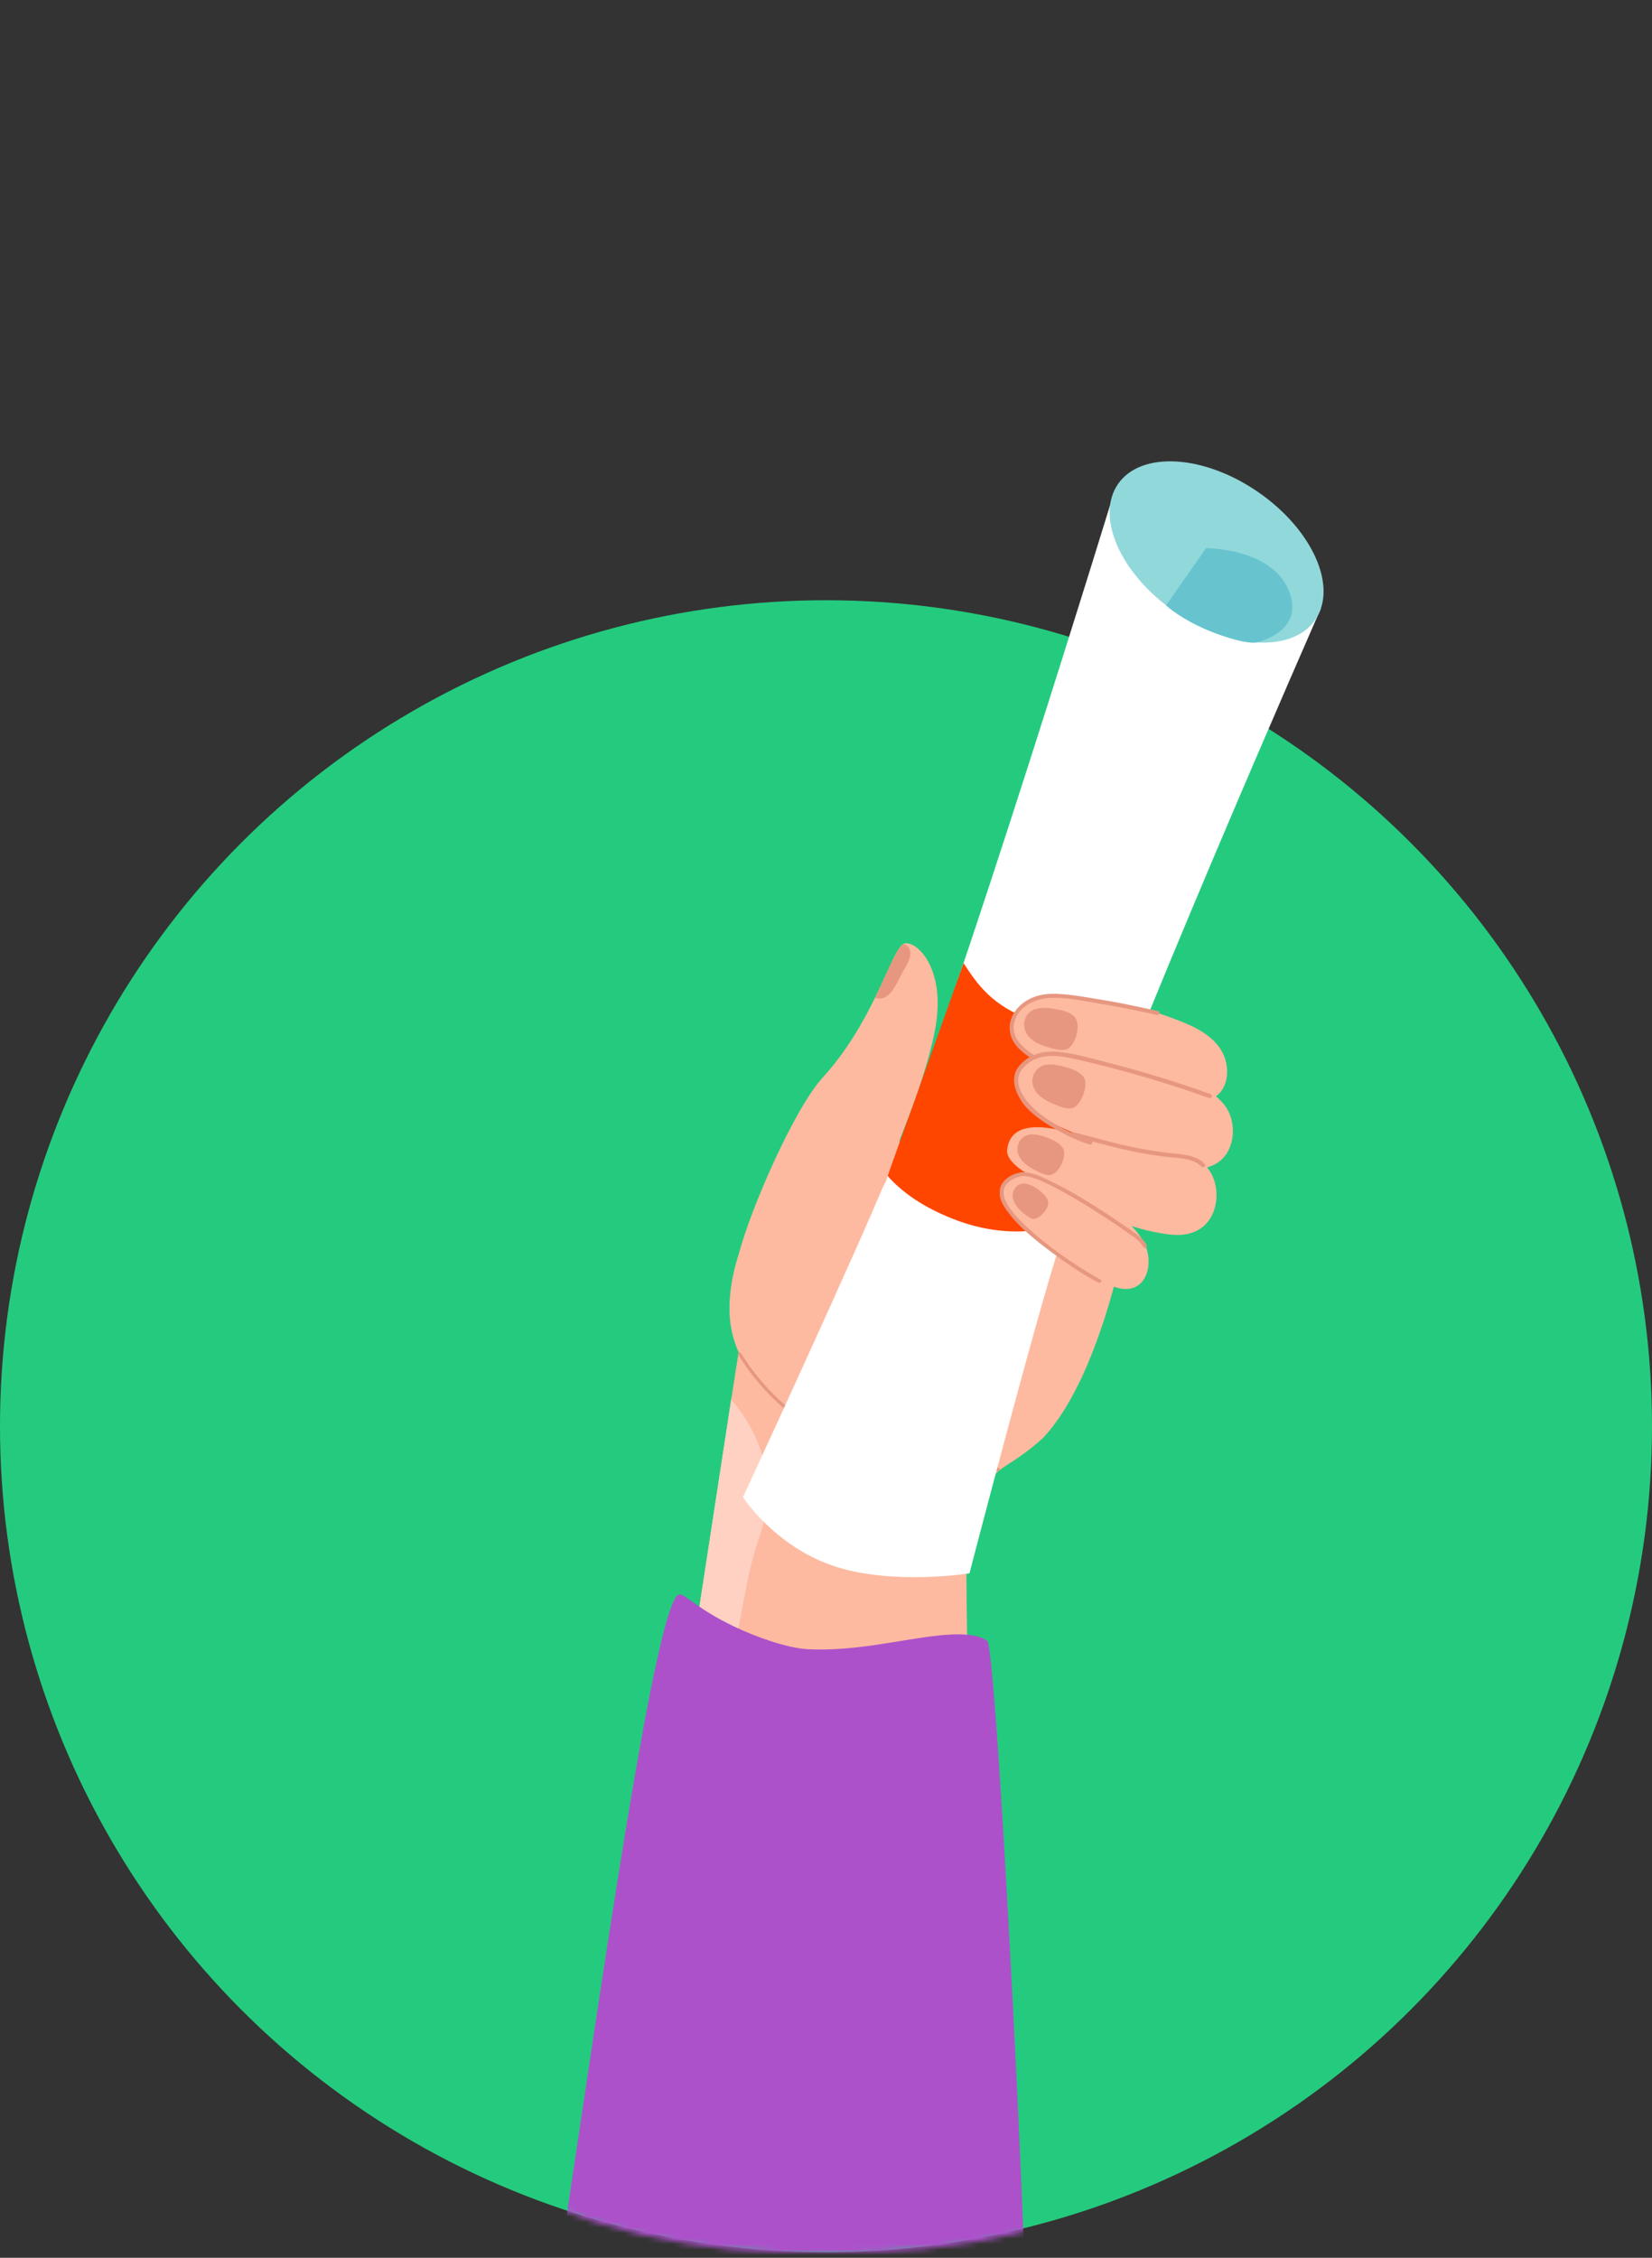 <?xml version="1.0" encoding="UTF-8"?> <svg xmlns="http://www.w3.org/2000/svg" width="300" height="410" viewBox="0 0 300 410" fill="none"><rect x="0" y="0" width="300" height="410" fill="#333333" stroke="none"/> <circle cx="150" cy="259" r="150" fill="#24CB7E"></circle> <mask id="mask0_978_727" style="mask-type:alpha" maskUnits="userSpaceOnUse" x="0" y="0" width="300" height="410"> <path d="M300 204.5C300 317.442 248 411.5 150 409C54.5 412 0 317.442 0 204.5C0 91.558 67.157 0 150 0C232.843 0 300 91.558 300 204.5Z" fill="#24CB7E"></path> </mask> <g mask="url(#mask0_978_727)"> <path d="M139.842 252.537C139.842 252.537 131.758 247.542 132.52 236.048C133.282 224.533 139.962 215.727 146.301 210.973C156.692 203.169 167.565 206.64 165.539 211.334C164.396 213.942 168.046 221.003 169.772 220.481C177.876 218.054 161.828 263.049 139.842 252.537Z" fill="#FDBAA0"></path> <path d="M205.619 218.596C204.576 225.336 201.928 235.707 200.002 241.123C199.982 241.183 199.962 241.243 199.942 241.304C197.736 247.863 194.145 256.148 189.391 261.143C184.717 265.356 182.269 266.038 180.745 267.683C178.638 269.789 176.973 273.099 175.629 277.051C174.947 279.037 176.813 350.891 177.214 379.196L117.315 381.463C118.218 374.201 120.444 334.202 123.714 313.199C127.164 290.992 130.896 266.459 132.801 254.102C133.543 249.207 134.025 246.218 134.065 246.018C134.065 245.998 134.165 245.617 134.165 245.617C134.165 245.596 134.165 245.596 134.165 245.576C134.165 245.456 137.134 234.624 136.853 230.271C156.151 227.001 173.302 224.092 173.824 223.992C174.406 223.912 203.292 218.997 205.619 218.596Z" fill="#FDBAA0"></path> <path d="M181.386 267.04C176.813 269.046 171.557 269.267 166.843 267.582C166.482 267.461 166.642 266.9 167.003 267.02C171.557 268.645 176.672 268.464 181.086 266.518C181.447 266.378 181.727 266.9 181.386 267.04Z" fill="#E79780"></path> <path d="M137.977 278.836C133.002 293.079 134.827 309.949 123.694 313.219C127.144 291.012 130.875 266.499 132.781 254.122C136.713 258.716 141.928 267.502 137.977 278.836Z" fill="#FFD1C3"></path> <path d="M134.546 245.696C137.134 249.909 140.504 253.64 144.416 256.649C145.519 257.492 146.662 258.274 147.846 259.016C148.167 259.217 147.866 259.718 147.545 259.518C143.272 256.89 139.501 253.48 136.452 249.488C135.589 248.364 134.787 247.201 134.045 245.997C133.844 245.656 134.366 245.375 134.546 245.696Z" fill="#E79780"></path> <path d="M202.47 88.867L239.861 110.512C239.861 110.512 202.991 194.283 192.359 226.379C188.307 238.615 176.051 285.716 176.051 285.716C176.051 285.716 162.51 287.862 151.999 284.573C140.825 281.082 134.927 271.875 134.927 271.875C134.927 271.875 156.211 225.837 161.166 213.52C174.426 180.541 202.47 88.867 202.47 88.867Z" fill="white"></path> <path d="M188.066 185.416C180.143 183.009 177.234 178.335 174.987 174.905L161.186 213.54C163.854 216.569 167.726 219.257 173.162 221.384C182.129 224.894 190.173 223.831 194.967 221.263L209.089 186.54C201.888 189.448 195.89 187.803 188.066 185.416Z" fill="#FF4601"></path> <path d="M238.844 112.564C242.989 106.541 238.331 96.139 228.439 89.329C218.547 82.52 207.167 81.882 203.021 87.905C198.875 93.928 203.533 104.331 213.425 111.14C223.317 117.95 234.698 118.587 238.844 112.564Z" fill="#91D8DB"></path> <path d="M228.166 116.67C228.166 116.67 237.213 114.785 234.004 107.142C230.794 99.499 219.019 99.539 219.019 99.539L211.757 109.93C211.757 109.93 214.526 112.618 220.443 114.885C226.361 117.152 228.166 116.67 228.166 116.67Z" fill="#67C4CE"></path> <path d="M169.732 187.382C167.485 198.576 161.266 211.113 161.166 213.52C161.066 215.948 153.383 224.273 153.383 224.273C153.383 224.273 132.56 233.982 134.165 227.743C136.231 219.679 144.195 201.404 149.391 195.687C153.744 190.913 156.733 185.617 158.899 181.184C161.387 176.109 162.811 172.177 164.014 171.435C164.115 171.374 164.195 171.334 164.295 171.314C166.542 170.853 172.018 176.028 169.732 187.382Z" fill="#FDBAA0"></path> <path d="M186.562 192.618C187.645 191.916 187.264 190.793 189.651 191.073C198.117 190.953 206.161 193.24 213.964 195.828C217.214 196.891 220.604 198.155 222.59 200.983C224.576 203.812 224.395 208.746 221.326 210.993C219.059 212.658 216.211 212.297 213.703 211.836C204.375 210.09 197.755 207.101 189.29 203.13C187.104 202.106 185.278 200.381 184.676 197.914C184.095 195.386 184.315 194.082 186.562 192.618Z" fill="#FDBAA0"></path> <path d="M210.975 207.442C214.586 206.8 217.675 209.729 219.661 212.618C221.627 215.506 221.386 220.581 218.237 222.928C215.91 224.674 213.021 224.353 210.494 223.891C201.045 222.226 196.632 217.933 188.107 213.962C185.9 212.938 182.67 210.832 182.891 208.806C183.513 203.229 190.494 203.731 200.343 207.903C203.733 209.368 208.508 207.883 210.975 207.442Z" fill="#FDBAA0"></path> <path d="M185.699 213.219C186.662 212.959 195.208 214.904 201.366 219.298C203.934 221.123 206.602 223.149 207.926 226.038C209.25 228.926 208.568 232.918 205.799 233.861C203.753 234.563 201.446 233.42 199.42 232.296C191.918 228.124 192.58 228.726 186.04 222.969C184.355 221.484 182.148 218.756 181.928 216.549C181.687 214.363 183.673 213.761 185.699 213.219Z" fill="#FDBAA0"></path> <path d="M190.594 180.722C198.859 181.103 204.837 181.946 212.6 184.774C215.83 185.958 219.22 187.302 221.306 190.03C223.412 192.758 223.513 197.292 220.664 199.197C218.558 200.602 215.749 200.1 213.282 199.538C204.074 197.392 195.047 196.83 187.124 191.675C178.297 185.898 188.227 180.301 190.594 180.722Z" fill="#FDBAA0"></path> <path d="M219.581 199.398C213.904 197.372 208.167 195.587 202.329 194.062C199.501 193.32 196.652 192.578 193.764 192.016C191.076 191.515 188.107 191.555 186.081 193.661C185.72 194.022 185.198 193.44 185.559 193.079C187.344 191.234 189.932 190.752 192.4 191.033C195.429 191.354 198.438 192.257 201.366 193.019C207.605 194.604 213.763 196.51 219.822 198.676C220.303 198.816 220.062 199.579 219.581 199.398Z" fill="#E79780"></path> <path d="M210.072 184.313C206.762 183.55 203.432 182.888 200.082 182.327C197.133 181.825 194.044 181.143 191.035 181.203C188.307 181.243 185.118 182.547 184.255 185.416C183.372 188.304 185.78 190.31 187.926 191.715C188.327 191.975 187.926 192.617 187.525 192.357C185.84 191.253 184.094 189.969 183.533 187.943C182.931 185.797 183.914 183.691 185.559 182.327C187.384 180.822 189.691 180.361 191.998 180.481C194.827 180.601 197.675 181.163 200.443 181.645C203.753 182.206 207.043 182.868 210.313 183.61C210.774 183.711 210.554 184.433 210.072 184.313Z" fill="#E79780"></path> <path d="M218.237 211.896C216.592 210.191 213.703 210.311 211.436 210.03C209.511 209.789 207.605 209.489 205.719 209.087C202.008 208.325 198.377 207.262 194.726 206.319C194.305 206.219 194.566 205.497 194.987 205.597C198.758 206.58 202.51 207.683 206.361 208.445C208.367 208.847 210.393 209.148 212.419 209.388C214.666 209.649 217.153 209.669 218.778 211.354C219.079 211.675 218.538 212.197 218.237 211.896Z" fill="#E79780"></path> <path d="M207.585 226.439C207.083 225.396 206.08 224.774 205.178 224.132C204.516 223.671 203.854 223.209 203.192 222.748C201.487 221.585 199.761 220.461 197.996 219.358C196.131 218.194 194.225 217.071 192.299 216.028C190.714 215.185 189.069 214.343 187.344 213.821C186.642 213.601 185.96 213.48 185.238 213.641C183.894 213.942 182.129 214.985 182.269 216.57C182.309 217.011 181.607 216.991 181.567 216.549C181.386 214.343 184.175 212.758 186.121 212.878C187.685 212.959 189.27 213.761 190.654 214.423C194.927 216.469 198.979 219.057 202.911 221.705C203.773 222.287 204.616 222.868 205.478 223.47C206.522 224.212 207.645 224.935 208.227 226.118C208.387 226.519 207.785 226.84 207.585 226.439Z" fill="#E79780"></path> <path d="M199.46 232.919C196.471 231.334 193.623 229.388 190.915 227.362C188.066 225.236 185.117 222.909 182.991 220.04C182.249 219.037 181.507 217.854 181.547 216.57C181.567 216.128 182.249 216.148 182.249 216.59C182.229 217.713 182.931 218.776 183.553 219.639C184.496 220.923 185.639 222.066 186.822 223.129C189.531 225.617 192.52 227.803 195.609 229.809C196.993 230.712 198.397 231.575 199.841 232.357C200.243 232.537 199.861 233.119 199.46 232.919Z" fill="#E79780"></path> <path d="M197.876 207.823C195.79 207.201 193.824 206.259 191.938 205.195C190.293 204.253 188.688 203.25 187.284 201.966C184.877 199.779 182.61 195.807 185.539 193.079C185.92 192.738 186.442 193.32 186.06 193.661C183.092 196.409 186.442 200.401 188.789 202.206C191.517 204.313 194.786 206.078 198.096 207.061C198.618 207.201 198.377 207.964 197.876 207.823Z" fill="#E79780"></path> <path d="M196.732 198.736C197.013 197.954 197.274 196.851 196.973 195.988C196.913 195.828 196.833 195.667 196.732 195.527C196.03 194.584 194.546 194.062 193.463 193.761C192.46 193.481 191.396 193.26 190.353 193.32C190.273 193.32 190.193 193.32 190.113 193.34C189.992 193.36 189.852 193.38 189.731 193.4C189.691 193.4 189.651 193.4 189.591 193.42C189.531 193.44 189.491 193.44 189.451 193.481C188.227 193.922 187.525 195.005 187.465 196.148C187.465 196.349 187.465 196.55 187.505 196.77C187.565 197.232 187.745 197.713 188.046 198.134C188.287 198.496 188.588 198.816 188.929 199.097C189.691 199.739 190.634 200.201 191.537 200.562C192.419 200.923 193.824 201.545 194.787 201.204C195.749 200.903 196.391 199.639 196.732 198.736Z" fill="#E79780"></path> <path d="M195.689 186.821C195.75 185.918 195.569 185.076 195.067 184.574C194.225 183.752 192.761 183.411 191.637 183.23C191.597 183.23 191.537 183.21 191.497 183.21C190.313 183.01 189.009 182.909 187.846 183.31C187.846 183.31 187.826 183.311 187.826 183.331C187.806 183.331 187.766 183.351 187.725 183.351C185.76 184.213 185.459 186.681 186.803 188.225C187.304 188.787 187.946 189.228 188.648 189.549C189.31 189.87 190.012 190.091 190.674 190.271C191.196 190.412 191.878 190.612 192.54 190.673C193.061 190.713 193.583 190.673 193.964 190.432C194.867 189.87 195.589 188.285 195.689 186.821Z" fill="#E79780"></path> <path d="M193.101 208.646C193.001 208.425 192.861 208.225 192.7 208.044C192.078 207.382 191.035 206.941 190.293 206.64C189.25 206.219 188.086 205.918 186.963 206.018C186.923 206.018 186.883 206.018 186.843 206.038C186.803 206.038 186.762 206.058 186.722 206.078C185.057 206.519 184.315 208.345 185.037 209.91C185.599 211.073 186.783 211.896 187.906 212.457C188.147 212.578 188.448 212.738 188.748 212.878C189.35 213.179 190.012 213.42 190.614 213.38C192.259 213.28 193.743 210.09 193.101 208.646Z" fill="#E79780"></path> <path d="M190.173 219.217C190.654 218.134 190.112 217.392 189.31 216.65C188.628 216.008 187.806 215.446 186.903 215.125C186.682 215.045 186.482 214.985 186.261 214.945C186.221 214.924 186.161 214.904 186.121 214.904C186.06 214.884 186 214.904 185.96 214.904C184.355 214.965 183.513 216.569 184.074 218.034C184.115 218.154 184.175 218.275 184.235 218.395C184.736 219.398 185.659 220.22 186.542 220.842C186.983 221.143 187.444 221.464 188.006 221.304C188.949 221.063 189.792 220.08 190.173 219.217Z" fill="#E79780"></path> <path d="M163.814 176.71C162.871 178.436 161.527 182.167 158.899 181.184C161.387 176.109 162.811 172.177 164.014 171.435C164.636 171.555 165.158 172.016 165.278 172.698C165.559 174.042 164.436 175.567 163.814 176.71Z" fill="#E79780"></path> <path d="M186.401 426.999C186.823 415.665 181.045 299.257 179.28 298.013C177.114 296.208 171.537 296.93 171.035 296.93C171.015 296.93 170.755 296.97 170.715 296.97C163.714 297.672 155.609 299.899 146.743 299.497C142.931 299.297 137.034 297.17 133.222 295.325C126.683 292.155 124.857 289.849 123.493 289.528C118.238 288.324 102.932 407.24 99 426.277C125.259 425.274 107.726 425.294 186.401 426.999Z" fill="#AD51CB"></path> </g> </svg> 